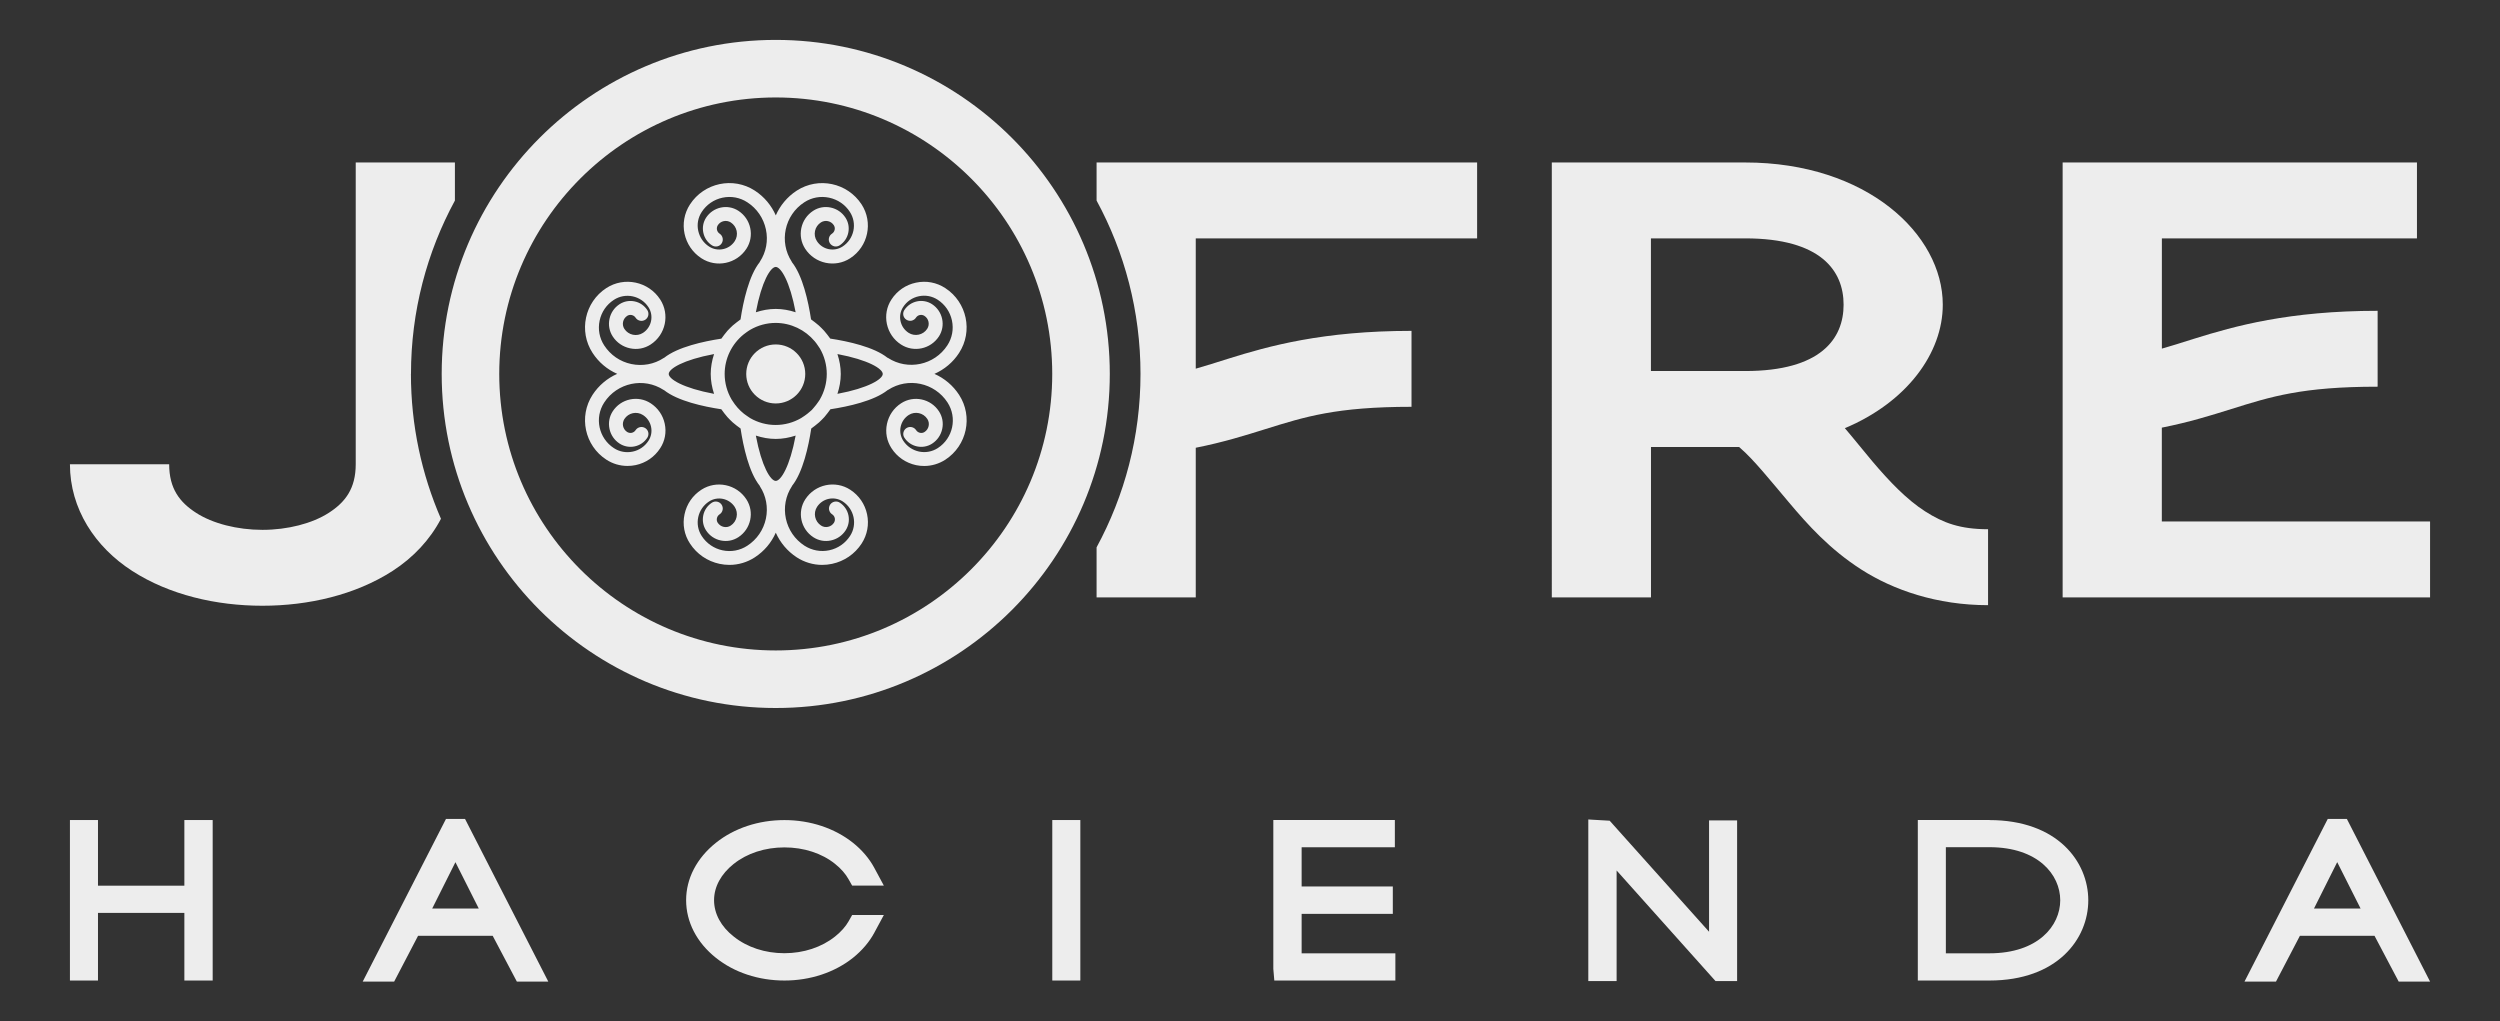 <?xml version="1.0" encoding="UTF-8"?>
<svg id="Layer_1" data-name="Layer 1" xmlns="http://www.w3.org/2000/svg" viewBox="0 0 478.67 195.58">
  <rect x="0" y="0" width="478.67" height="195.58" fill="#333333" stroke="none"/>
  <defs>
    <style>
      .cls-1 {
        fill: #ededed;
      }
    </style>
  </defs>
  <g>
    <polygon class="cls-1" points="35.3 169.58 18.76 169.58 18.76 157.01 13.39 157.01 13.39 187.74 18.76 187.74 18.76 174.79 35.3 174.79 35.3 187.74 40.72 187.74 40.72 157.01 35.3 157.01 35.3 169.58"/>
    <path class="cls-1" d="m88.24,156.8h-2.85l-15.94,31.14h6.02l4.58-8.77h14.28l4.63,8.77h6.02l-15.94-31.14h-.81Zm-5.49,17.16l4.45-8.88,4.47,8.88h-8.92Z"/>
    <path class="cls-1" d="m140.5,165.4h0c2.54-2.03,5.98-3.15,9.69-3.15s7.16,1.12,9.69,3.15c1.14.91,2.02,1.91,2.61,2.98l.67,1.19h6.07l-1.84-3.42c-.94-1.75-2.35-3.41-4.07-4.78-3.52-2.8-8.18-4.35-13.13-4.35s-9.61,1.54-13.12,4.35c-3.67,2.93-5.7,6.84-5.7,10.99s2.02,8.1,5.7,11.03c3.51,2.81,8.17,4.35,13.12,4.35s9.61-1.55,13.13-4.35c1.72-1.38,3.13-3.03,4.07-4.78l1.84-3.42h-6.07l-.67,1.19c-.57,1.02-1.45,2.01-2.61,2.94-2.57,2.05-6.02,3.19-9.7,3.19s-7.13-1.13-9.71-3.2c-2.42-1.9-3.75-4.37-3.75-6.95s1.34-5.02,3.76-6.95Z"/>
    <rect class="cls-1" x="201.48" y="157.01" width="5.37" height="30.73"/>
    <polygon class="cls-1" points="249.22 174.97 266.68 174.97 266.68 169.73 249.22 169.73 249.22 162.22 267.07 162.22 267.07 157.01 243.8 157.01 243.8 185.51 243.99 187.74 267.17 187.74 267.17 182.53 249.22 182.53 249.22 174.97"/>
    <polygon class="cls-1" points="327.23 178.4 308.2 157.14 307.18 157.08 304.89 156.95 304.11 156.9 304.11 187.84 309.53 187.84 309.53 166.67 328.46 187.84 329.45 187.84 331.87 187.84 332.6 187.84 332.6 157.08 327.23 157.08 327.23 178.4"/>
    <path class="cls-1" d="m380.91,157.01h-13.71v30.73h13.71c13.01,0,18.93-7.96,18.93-15.36s-5.92-15.36-18.93-15.36Zm0,25.52h-8.34v-20.32h8.34c9.32,0,13.56,5.27,13.56,10.16s-4.24,10.16-13.56,10.16Z"/>
    <path class="cls-1" d="m449.35,156.8h-3.66l-15.94,31.14h6.03l4.58-8.77h14.28l4.63,8.77h6.01l-15.93-31.14Zm-6.3,17.16l4.45-8.89,4.48,8.89h-8.93Z"/>
  </g>
  <g>
    <path class="cls-1" d="m334.15,31.11c23.26,0,37.83,13.74,37.83,27.23,0,9.28-6.89,18.67-18.75,23.64,1.84,2.15,3.53,4.3,5.24,6.32,3.31,3.92,6.65,7.38,10.13,9.61,3.48,2.23,6.75,3.42,12.05,3.42v14.54c-9.78,0-18.13-2.9-24.23-6.8-6.1-3.9-10.3-8.61-13.89-12.87-3.6-4.25-6.67-8.11-9.28-10.38-.1-.08-.19-.16-.28-.24h-16.86v28.8h-18.99V31.11h37.04Zm0,39.93c14.52,0,18.84-6.22,18.84-12.7s-4.32-12.7-18.84-12.7h-18.05v25.4h18.05Z"/>
    <path class="cls-1" d="m455.23,74.04c-14.44,0-20.41,1.9-27.98,4.27-3.8,1.19-8.08,2.53-13.33,3.57v17.96h51.36v14.54h-70.35V31.11h67.84v14.54h-48.84v21.1c1.98-.56,3.95-1.2,6.16-1.89,7.82-2.44,18.18-5.35,35.15-5.35v14.54Z"/>
    <path class="cls-1" d="m78.69,71.6c0-12.01,3.05-23.32,8.41-33.2v-7.29h-18.99v57.78c0,4.69-2.03,7.29-5.17,9.31-3.14,2.02-7.85,3.25-12.69,3.25s-9.55-1.22-12.69-3.25c-3.14-2.02-5.17-4.62-5.17-9.31H13.39c0,8.53,4.81,15.85,11.93,20.43,7.12,4.59,16.09,6.66,24.92,6.66s17.81-2.08,24.92-6.66c3.97-2.56,7.18-5.99,9.27-9.99-3.69-8.5-5.75-17.88-5.75-27.72Z"/>
    <path class="cls-1" d="m282.82,45.65v-14.54h-72.86v7.29c5.36,9.88,8.41,21.19,8.41,33.2s-3.05,23.32-8.41,33.2v9.58h18.99v-28.65c5.25-1.04,9.53-2.38,13.33-3.57,7.57-2.36,13.54-4.27,27.98-4.27v-14.54c-16.97,0-27.33,2.9-35.15,5.35-2.2.69-4.18,1.33-6.16,1.89v-24.94h53.87Z"/>
    <g>
      <path class="cls-1" d="m178.9,71.59c1.9-.84,3.56-2.2,4.73-4.01,2.7-4.15,1.51-9.72-2.64-12.42-1.67-1.09-3.66-1.46-5.61-1.04-1.95.41-3.62,1.56-4.7,3.23-.91,1.39-1.21,3.06-.87,4.68.35,1.63,1.3,3.03,2.7,3.93,2.43,1.58,5.68.88,7.26-1.54,1.34-2.06.75-4.83-1.31-6.18-1.77-1.15-4.15-.65-5.31,1.13-.19.3-.26.66-.19,1,.08.35.28.65.58.84.3.19.66.26,1,.19.35-.08.65-.28.84-.58.35-.54,1.08-.69,1.62-.34.4.26.68.66.78,1.13.1.47.01.95-.25,1.35-.77,1.19-2.38,1.53-3.57.76-.8-.52-1.34-1.31-1.54-2.25-.2-.93-.02-1.88.5-2.68.69-1.07,1.77-1.81,3.02-2.07,1.25-.26,2.52-.03,3.6.67,1.41.92,2.38,2.33,2.73,3.98.35,1.65.04,3.34-.88,4.75-2.47,3.8-7.58,4.87-11.37,2.41-.03-.02-.06-.02-.09-.03-2.6-2.07-7.54-3.15-10.96-3.67-.08-.12-.17-.22-.25-.33-.09-.14-.2-.27-.3-.4-.2-.26-.4-.52-.62-.76-.16-.18-.33-.35-.5-.52-.17-.17-.34-.34-.52-.5-.24-.22-.5-.42-.76-.62-.13-.1-.26-.2-.4-.3-.11-.08-.22-.17-.33-.25-.52-3.43-1.6-8.37-3.67-10.97-.01-.03-.02-.06-.03-.08-2.47-3.8-1.39-8.9,2.41-11.37,1.41-.92,3.1-1.23,4.75-.88,1.65.35,3.07,1.32,3.98,2.73.69,1.07.93,2.35.67,3.6-.27,1.25-1,2.32-2.07,3.02-.8.52-1.74.69-2.68.5-.93-.2-1.73-.74-2.24-1.54-.38-.58-.5-1.27-.36-1.94.14-.67.54-1.25,1.12-1.63.4-.26.88-.35,1.35-.25.47.1.87.38,1.13.78.17.26.23.58.16.88-.07.31-.25.57-.51.74-.62.4-.8,1.23-.39,1.85.2.3.5.5.85.58.35.07.7,0,1-.19.86-.56,1.45-1.42,1.66-2.42.21-1,.02-2.03-.54-2.89-.65-1-1.65-1.68-2.82-1.93-1.17-.25-2.36-.03-3.36.62-1.18.77-1.98,1.94-2.27,3.31-.29,1.37-.03,2.77.73,3.95,1.87,2.88,5.74,3.7,8.62,1.83,3.45-2.24,4.43-6.86,2.19-10.31-2.7-4.15-8.27-5.33-12.42-2.64-1.84,1.2-3.19,2.87-4.01,4.74-.82-1.87-2.17-3.54-4.01-4.74-4.15-2.7-9.72-1.51-12.42,2.64-2.24,3.45-1.26,8.07,2.19,10.31,2.88,1.87,6.74,1.06,8.62-1.83.76-1.17,1.02-2.58.73-3.95-.29-1.37-1.1-2.55-2.27-3.31-2.06-1.34-4.83-.75-6.18,1.31-.56.86-.75,1.89-.53,2.89.21,1.01.8,1.87,1.66,2.42.3.19.65.26,1.01.19.35-.07.65-.28.84-.58.4-.62.22-1.45-.39-1.85-.26-.17-.44-.43-.51-.74-.06-.31,0-.62.16-.88.26-.4.66-.68,1.13-.78.47-.1.96-.01,1.36.25.58.38.97.95,1.12,1.63.14.68.01,1.36-.36,1.94-.52.8-1.31,1.34-2.25,1.54-.93.19-1.88.02-2.68-.5-1.07-.69-1.8-1.77-2.07-3.02-.27-1.25-.03-2.53.67-3.6.92-1.41,2.33-2.38,3.98-2.73,1.66-.35,3.34-.04,4.75.88,1.84,1.19,3.1,3.04,3.56,5.19.46,2.15.05,4.35-1.15,6.18-.02.03-.02.06-.04.09-2.07,2.6-3.15,7.54-3.67,10.97-.12.08-.22.17-.33.25-.14.09-.27.2-.4.3-.26.2-.51.4-.76.61-.19.17-.36.34-.54.52-.16.17-.33.33-.48.5-.22.25-.43.51-.63.78-.09.13-.19.25-.28.38-.08.12-.17.22-.25.34-3.42.52-8.37,1.6-10.96,3.67-.03.02-.06.02-.09.04-1.84,1.2-4.03,1.6-6.19,1.15-2.15-.45-3.99-1.72-5.19-3.56-.92-1.41-1.23-3.1-.88-4.75.35-1.65,1.32-3.07,2.73-3.98,2.21-1.44,5.18-.81,6.62,1.4,1.07,1.65.6,3.85-1.04,4.92-1.19.77-2.79.44-3.57-.76-.26-.4-.35-.88-.25-1.35.1-.47.38-.87.78-1.14.26-.17.57-.23.88-.16.31.07.57.25.74.51.4.62,1.23.79,1.85.39.62-.4.79-1.23.39-1.85-.56-.86-1.42-1.45-2.42-1.66-1-.21-2.02-.03-2.89.53-1,.65-1.69,1.65-1.93,2.82-.25,1.17-.03,2.36.62,3.36.76,1.17,1.94,1.98,3.31,2.27,1.38.3,2.78.03,3.95-.73,2.88-1.87,3.7-5.74,1.83-8.62-2.24-3.45-6.87-4.42-10.31-2.19-4.15,2.7-5.34,8.27-2.64,12.42,1.17,1.8,2.8,3.17,4.72,4.01-1.91.84-3.55,2.22-4.72,4.01-2.7,4.15-1.51,9.73,2.64,12.42,1.21.79,2.61,1.2,4.05,1.2.53,0,1.05-.05,1.56-.16,1.95-.41,3.62-1.56,4.7-3.23.91-1.39,1.22-3.06.87-4.68-.34-1.63-1.3-3.02-2.7-3.93-1.17-.76-2.57-1.02-3.95-.73-1.37.29-2.55,1.1-3.31,2.27-.65,1-.87,2.19-.62,3.36.24,1.16.93,2.17,1.93,2.82.86.56,1.9.75,2.89.54,1-.21,1.86-.8,2.42-1.66.19-.3.26-.66.19-1-.07-.35-.28-.65-.58-.84-.61-.4-1.44-.23-1.85.39-.17.26-.43.44-.74.51-.3.06-.61,0-.88-.16-.4-.26-.68-.66-.78-1.13-.1-.47,0-.95.25-1.35.77-1.19,2.37-1.54,3.57-.76.8.52,1.34,1.31,1.54,2.25.2.93.02,1.88-.5,2.68-.7,1.07-1.77,1.81-3.02,2.07-1.26.26-2.53.03-3.6-.67-2.92-1.9-3.75-5.82-1.85-8.73,2.47-3.8,7.57-4.88,11.37-2.41.03.02.06.02.09.04,2.6,2.07,7.54,3.15,10.96,3.66.07.12.17.22.25.33.1.14.2.27.3.41.2.26.4.51.62.76.16.18.33.35.5.52.17.17.34.34.52.5.24.22.5.42.76.62.13.1.27.21.41.3.11.08.21.17.33.25.52,3.43,1.59,8.37,3.67,10.97.02.03.02.06.03.09,1.2,1.84,1.6,4.04,1.15,6.19-.46,2.15-1.72,3.99-3.56,5.19-1.41.92-3.1,1.23-4.75.88-1.65-.35-3.06-1.33-3.98-2.74-1.44-2.21-.81-5.18,1.4-6.61,1.64-1.07,3.85-.6,4.92,1.04.77,1.19.43,2.8-.76,3.57-.4.27-.88.35-1.35.25-.47-.1-.87-.38-1.14-.78-.17-.26-.23-.57-.16-.88.07-.31.25-.57.51-.74.3-.19.5-.49.58-.84s0-.71-.19-1.01c-.4-.61-1.23-.79-1.85-.39-.86.56-1.45,1.42-1.66,2.42-.21,1-.03,2.03.53,2.89.65,1,1.65,1.69,2.82,1.93,1.17.25,2.36.03,3.36-.62,2.43-1.58,3.12-4.84,1.54-7.26-1.87-2.88-5.74-3.69-8.62-1.83-1.67,1.08-2.81,2.75-3.22,4.7-.42,1.95-.05,3.94,1.04,5.6,1.31,2.01,3.32,3.39,5.67,3.89.62.13,1.25.2,1.88.2,1.73,0,3.41-.5,4.87-1.45,1.79-1.17,3.17-2.8,4.01-4.72.85,1.91,2.22,3.55,4.01,4.72,1.46.95,3.15,1.45,4.88,1.45.63,0,1.26-.07,1.88-.2,2.35-.5,4.36-1.88,5.67-3.89,1.08-1.67,1.45-3.66,1.04-5.6-.41-1.95-1.56-3.62-3.22-4.7-2.88-1.87-6.74-1.05-8.61,1.83-1.58,2.42-.89,5.68,1.54,7.26,1,.65,2.19.87,3.36.62,1.17-.25,2.17-.93,2.82-1.93.56-.86.75-1.89.54-2.89-.21-1-.8-1.86-1.66-2.42-.61-.4-1.44-.23-1.85.39-.19.3-.26.66-.19,1,.08.35.28.65.58.84.26.17.44.44.51.74.06.3,0,.62-.16.88-.26.4-.66.68-1.13.78-.47.11-.96.01-1.35-.25-1.19-.78-1.53-2.38-.76-3.57,1.07-1.64,3.27-2.11,4.92-1.04,2.21,1.44,2.84,4.4,1.4,6.61-.92,1.41-2.33,2.39-3.98,2.74-1.65.35-3.33.03-4.75-.88-1.84-1.2-3.1-3.04-3.56-5.19-.45-2.15-.05-4.34,1.15-6.18.02-.03.02-.06.04-.09,2.07-2.6,3.15-7.54,3.67-10.97.12-.08.22-.17.33-.25.14-.1.27-.2.4-.3.26-.2.52-.4.76-.62.18-.16.35-.33.52-.5.17-.17.34-.34.5-.52.22-.25.42-.5.62-.77.1-.13.2-.26.29-.39.08-.11.17-.22.25-.34,3.42-.52,8.36-1.6,10.96-3.67.03-.02.06-.02.09-.04,3.8-2.47,8.9-1.39,11.37,2.41,1.9,2.92,1.07,6.83-1.85,8.73-1.07.69-2.35.93-3.6.67-1.25-.27-2.32-1-3.02-2.07-.52-.8-.69-1.75-.5-2.68.2-.93.74-1.73,1.54-2.25,1.2-.77,2.8-.43,3.57.76.54.83.3,1.95-.53,2.49-.26.17-.58.23-.88.16-.31-.07-.57-.25-.74-.51-.4-.62-1.24-.79-1.85-.39-.3.19-.5.49-.58.84-.08.35,0,.71.19,1,1.15,1.78,3.54,2.28,5.31,1.13,1-.65,1.68-1.65,1.93-2.82.25-1.17.03-2.36-.62-3.36-1.58-2.43-4.84-3.12-7.26-1.54-1.4.91-2.35,2.3-2.7,3.93-.35,1.63-.04,3.29.87,4.68,1.08,1.67,2.75,2.81,4.7,3.23.51.11,1.03.16,1.56.16,1.43,0,2.83-.42,4.04-1.2,4.15-2.7,5.34-8.27,2.64-12.42-1.17-1.8-2.81-3.17-4.73-4.02Zm-42.18,3.82c-5.95-1.11-8.68-2.83-8.68-3.81s2.73-2.7,8.68-3.81c-.4,1.22-.64,2.5-.64,3.81s.24,2.59.64,3.81Zm11.81-24.3c.98,0,2.7,2.73,3.81,8.68-1.22-.4-2.5-.64-3.81-.64s-2.59.24-3.81.64c1.11-5.95,2.83-8.68,3.81-8.68Zm0,40.97c-.98,0-2.7-2.73-3.81-8.68,1.22.4,2.5.64,3.81.64s2.59-.24,3.81-.64c-1.11,5.95-2.83,8.68-3.81,8.68Zm8.46-15.6c-.09.16-.2.29-.3.44-.28.42-.59.82-.93,1.2-.11.12-.21.26-.33.38-.11.11-.25.21-.37.32-.31.28-.64.54-.99.78-.22.15-.44.31-.68.45-1.46.85-3.14,1.32-4.88,1.32s-3.42-.47-4.88-1.32c-.21-.12-.4-.26-.59-.4-.2-.14-.4-.27-.59-.42-.89-.71-1.64-1.57-2.23-2.52-.05-.08-.11-.15-.15-.23-.85-1.46-1.32-3.14-1.32-4.88,0-2.95,1.36-5.72,3.62-7.56.17-.14.35-.27.52-.39.24-.17.49-.35.75-.5,1.46-.85,3.14-1.32,4.88-1.32,2.9,0,5.63,1.32,7.47,3.51.22.26.42.53.61.82.13.19.26.37.38.56.85,1.46,1.32,3.14,1.32,4.88s-.47,3.42-1.32,4.88Zm3.35-1.07c.4-1.22.64-2.5.64-3.81s-.24-2.59-.64-3.81c5.95,1.12,8.68,2.83,8.68,3.81s-2.73,2.7-8.68,3.81Z"/>
      <path class="cls-1" d="m148.53,135.56c-35.27,0-63.96-28.69-63.96-63.96S113.26,7.64,148.53,7.64s63.96,28.69,63.96,63.96-28.69,63.96-63.96,63.96Zm0-116.9c-29.19,0-52.94,23.75-52.94,52.94s23.75,52.94,52.94,52.94,52.94-23.75,52.94-52.94-23.75-52.94-52.94-52.94Z"/>
      <circle class="cls-1" cx="148.53" cy="71.6" r="5.65"/>
    </g>
  </g>
</svg>